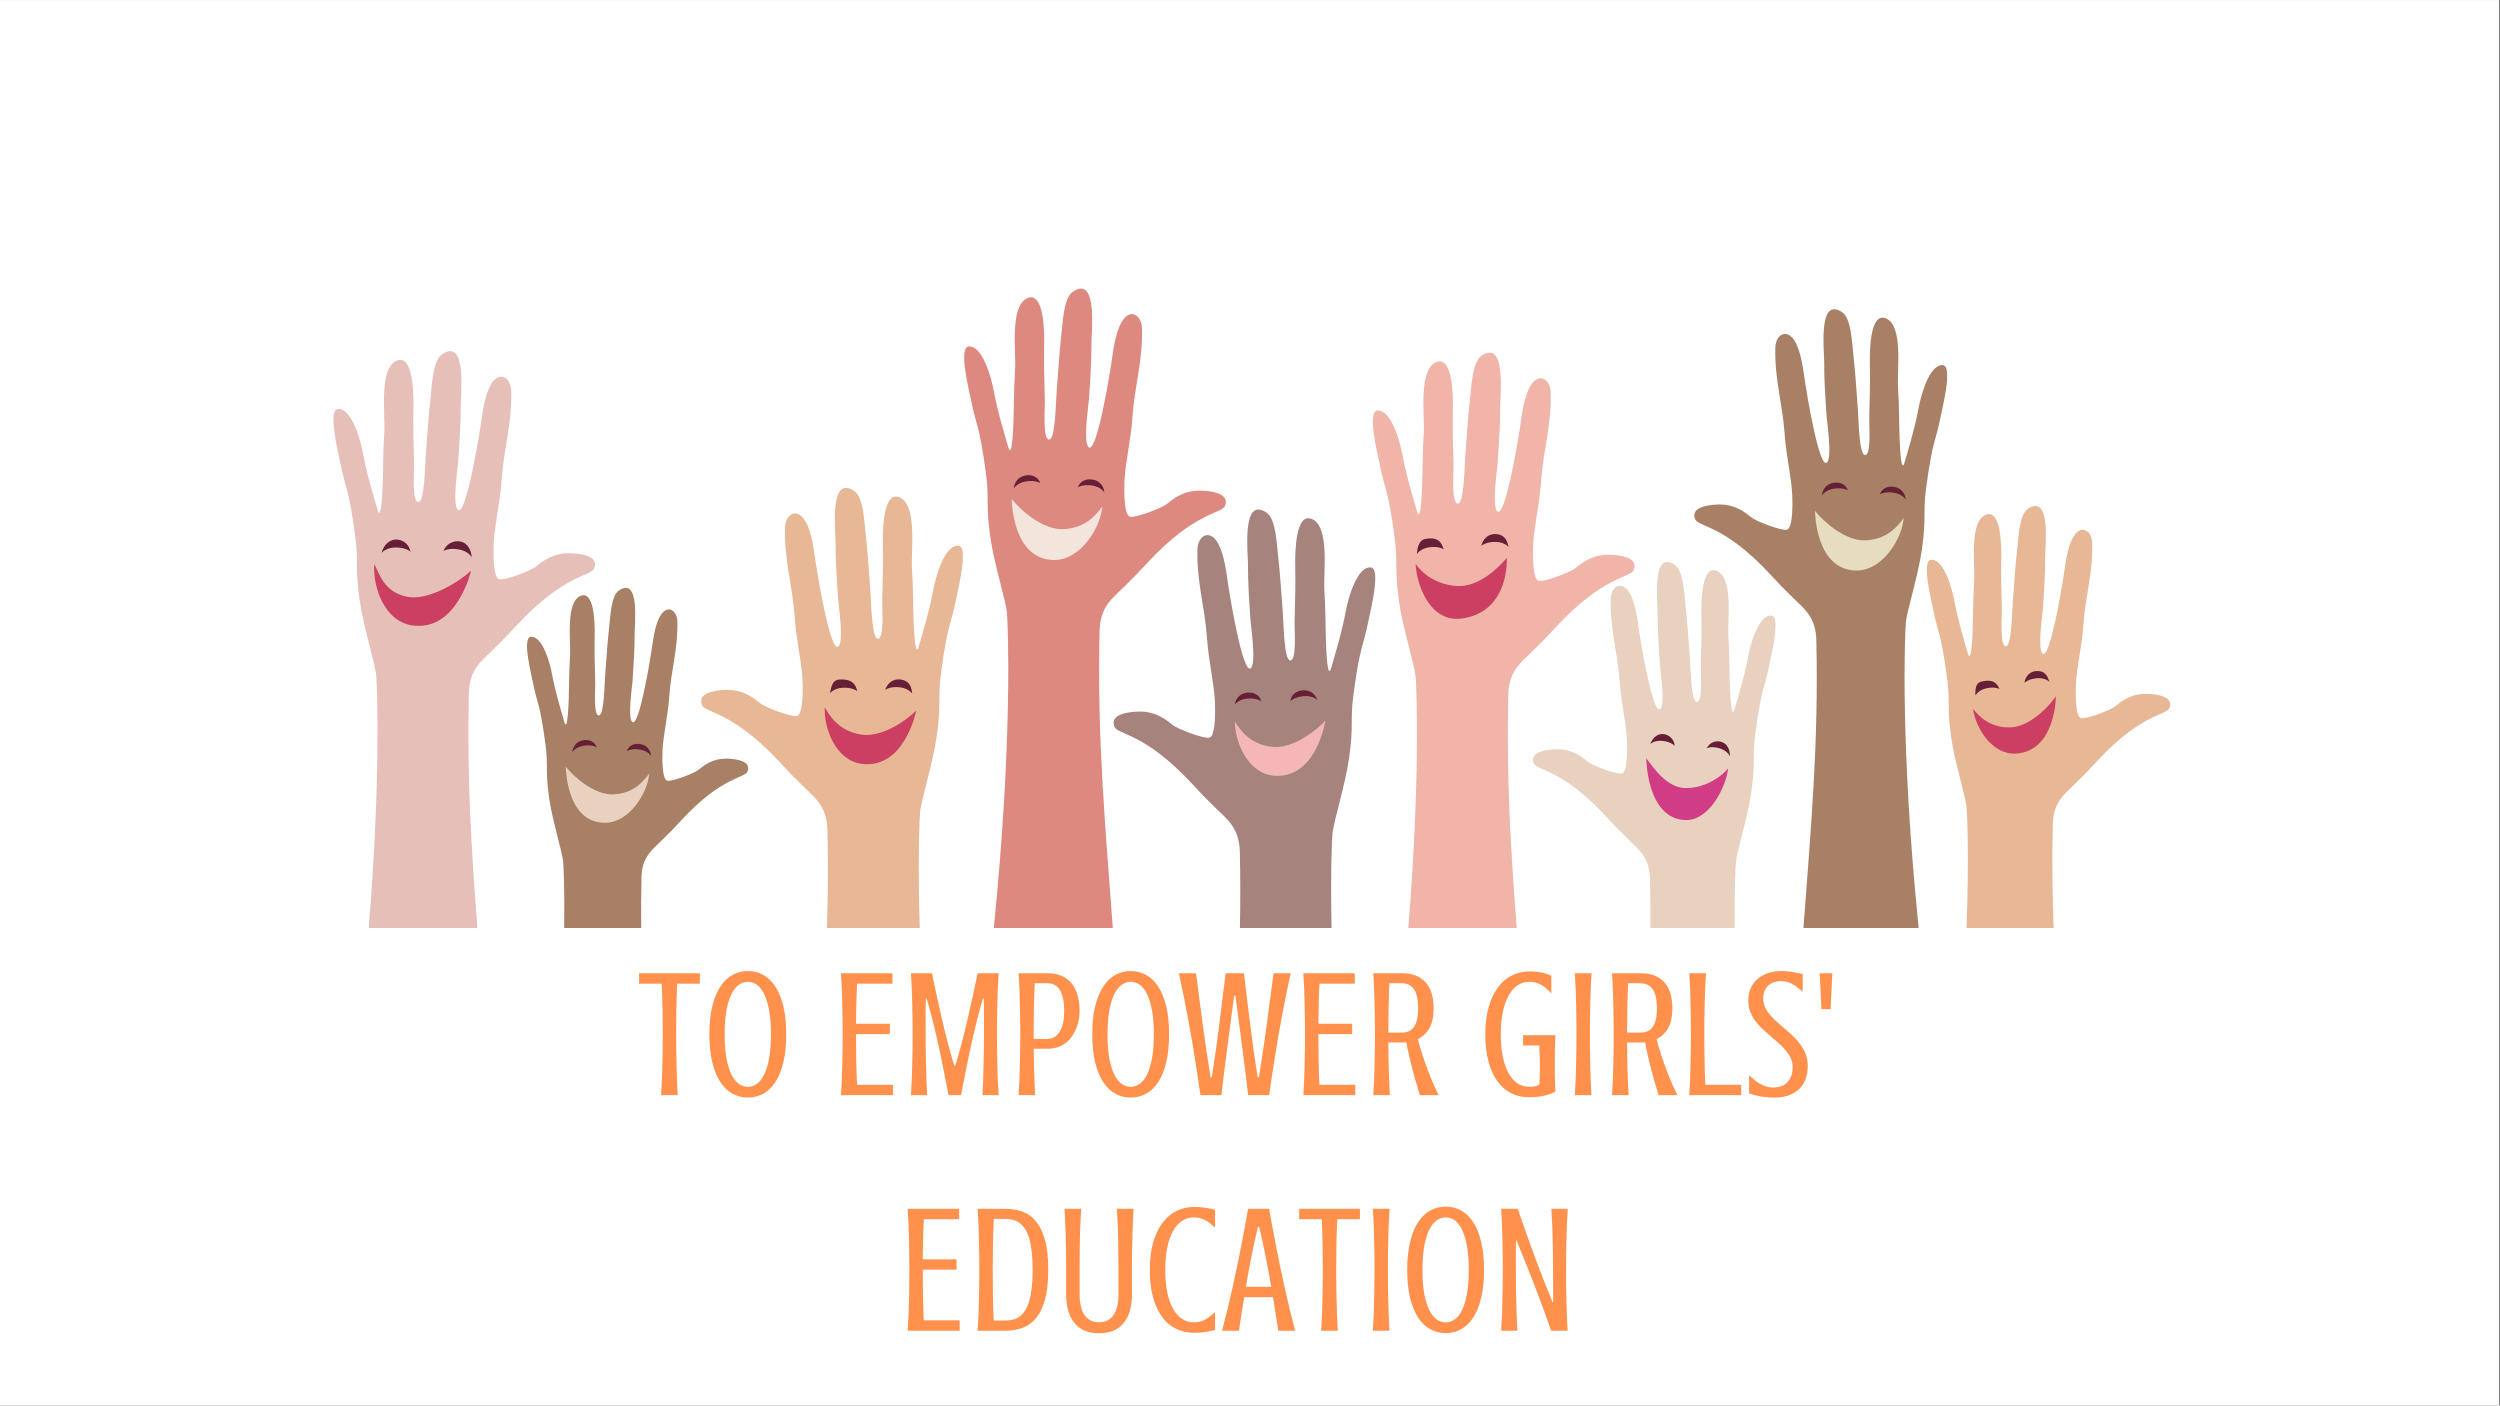 <svg xmlns="http://www.w3.org/2000/svg" xmlns:xlink="http://www.w3.org/1999/xlink" width="1366" viewBox="0 0 1024.5 576" height="768" preserveAspectRatio="xMidYMid meet"><rect x="0" y="0" width="1024.5" height="576" fill="#808080" stroke="none"/><defs><g></g><clipPath id="833da5e46b"><path d="M 0 0.141 L 1024 0.141 L 1024 575.859 L 0 575.859 Z M 0 0.141 " clip-rule="nonzero"></path></clipPath><clipPath id="e94b963b5e"><path d="M 215 240 L 307 240 L 307 380.289 L 215 380.289 Z M 215 240 " clip-rule="nonzero"></path></clipPath><clipPath id="1db012076a"><path d="M 287 199 L 395 199 L 395 380.289 L 287 380.289 Z M 287 199 " clip-rule="nonzero"></path></clipPath><clipPath id="c7c843ad18"><path d="M 456 208 L 564 208 L 564 380.289 L 456 380.289 Z M 456 208 " clip-rule="nonzero"></path></clipPath><clipPath id="20585cacf2"><path d="M 628 230 L 728 230 L 728 380.289 L 628 380.289 Z M 628 230 " clip-rule="nonzero"></path></clipPath><clipPath id="71400f032b"><path d="M 789 207 L 890 207 L 890 380.289 L 789 380.289 Z M 789 207 " clip-rule="nonzero"></path></clipPath><clipPath id="6247e95359"><path d="M 136 143 L 244 143 L 244 380.289 L 136 380.289 Z M 136 143 " clip-rule="nonzero"></path></clipPath><clipPath id="eaaf6da373"><path d="M 395 118 L 503 118 L 503 380.289 L 395 380.289 Z M 395 118 " clip-rule="nonzero"></path></clipPath><clipPath id="aed34ab7a8"><path d="M 562 144 L 670 144 L 670 380.289 L 562 380.289 Z M 562 144 " clip-rule="nonzero"></path></clipPath><clipPath id="709577ecce"><path d="M 694 126 L 798 126 L 798 380.289 L 694 380.289 Z M 694 126 " clip-rule="nonzero"></path></clipPath></defs><g clip-path="url(#833da5e46b)"><path fill="#ffffff" d="M 0 0.141 L 1024.5 0.141 L 1024.5 583.641 L 0 583.641 Z M 0 0.141 " fill-opacity="1" fill-rule="nonzero"></path><path fill="#ffffff" d="M 0 0.141 L 1024.5 0.141 L 1024.5 576.141 L 0 576.141 Z M 0 0.141 " fill-opacity="1" fill-rule="nonzero"></path><path fill="#ffffff" d="M 0 0.141 L 1024.5 0.141 L 1024.5 576.141 L 0 576.141 Z M 0 0.141 " fill-opacity="1" fill-rule="nonzero"></path></g><g clip-path="url(#e94b963b5e)"><path fill="#a78066" d="M 223.531 305.066 C 224.738 314.234 223.387 315.23 225 326.781 C 226.34 336.348 230.477 349.094 230.812 353.367 C 230.961 355.238 231.406 364.535 231.203 380.371 L 262.77 380.371 C 262.691 373.613 262.719 366.688 262.887 359.484 C 263.078 351.285 267.09 348.363 271.156 344.418 C 274.859 340.824 275.926 339.684 279.43 335.91 C 296.137 317.887 305.305 319.031 306.379 316.055 C 307.848 311.996 302.285 311.254 299.641 310.984 C 294.188 310.426 290.266 312.059 286.277 315.449 C 284.551 316.918 275.16 320.508 273.344 319.902 C 271.707 319.355 271.246 313.629 271.523 307.359 C 271.805 301.102 273.711 293.52 274.273 285.301 C 274.988 274.785 277.879 266.027 277.578 254.676 C 277.453 249.922 273.297 247.492 270.434 252.621 C 268.23 256.562 267.578 262.637 266.824 267.656 C 266.309 271.055 261.863 298.172 259.113 295.863 C 257.121 294.195 259.043 281.562 259.199 279.25 C 259.668 272.371 260.082 266.551 260.07 259.66 C 260.062 255.773 262.312 236.094 253.602 241.988 C 250.371 244.176 250.129 252.746 249.559 257.727 C 248.836 264.02 248.684 268.312 247.996 276.723 C 247.707 280.27 247.602 293.148 245.414 293.188 C 243.117 293.227 243.98 282.262 243.93 280.145 C 243.762 273.285 243.547 266.727 243.695 260.844 C 243.836 255.082 243.473 242.102 238.078 244.117 C 231.637 246.527 233.973 262.637 233.617 268.586 C 233.109 277.07 233.281 280.828 233.039 287.141 C 232.891 290.957 232.457 300.141 231.215 295.703 C 230.141 291.863 227.59 283.785 226.145 275.902 C 225.5 272.371 222.492 260.617 217.547 260.941 C 213.809 261.18 217.84 276.801 218.469 280.047 C 219.996 288.035 221.227 287.57 223.531 305.066 Z M 223.531 305.066 " fill-opacity="1" fill-rule="nonzero"></path></g><g clip-path="url(#1db012076a)"><path fill="#e8b795" d="M 319.52 312.316 C 323.664 316.781 324.93 318.129 329.305 322.379 C 334.117 327.047 338.863 330.508 339.09 340.203 C 339.418 354.293 339.297 367.508 338.879 380.375 L 376.906 380.375 C 376.043 352.215 376.809 335.734 377.027 332.969 C 377.43 327.906 382.32 312.832 383.906 301.516 C 385.812 287.855 384.215 286.676 385.641 275.832 C 388.367 255.133 389.82 255.68 391.641 246.238 C 392.379 242.395 397.148 223.918 392.73 223.633 C 386.875 223.254 383.32 237.152 382.555 241.332 C 380.852 250.66 377.832 260.215 376.559 264.754 C 375.086 270.004 374.574 259.145 374.402 254.629 C 374.117 247.164 374.316 242.719 373.715 232.68 C 373.293 225.641 376.059 206.586 368.438 203.734 C 362.059 201.352 361.625 216.707 361.793 223.523 C 361.965 230.484 361.711 238.238 361.512 246.355 C 361.449 248.859 362.469 261.828 359.758 261.781 C 357.168 261.734 357.043 246.5 356.699 242.301 C 355.887 232.352 355.707 227.277 354.852 219.832 C 354.18 213.941 353.891 203.801 350.066 201.215 C 339.766 194.242 342.426 217.52 342.418 222.117 C 342.406 230.273 342.895 237.152 343.449 245.293 C 343.633 248.027 345.906 262.973 343.551 264.945 C 340.297 267.676 335.039 235.598 334.43 231.578 C 333.535 225.637 332.766 218.457 330.156 213.789 C 326.773 207.727 321.859 210.598 321.707 216.227 C 321.355 229.656 324.77 240.012 325.617 252.453 C 326.281 262.172 328.539 271.145 328.863 278.543 C 329.195 285.957 328.652 292.734 326.715 293.379 C 324.566 294.094 313.461 289.848 311.414 288.109 C 306.699 284.098 302.059 282.168 295.602 282.828 C 292.48 283.148 285.898 284.027 287.633 288.828 C 288.914 292.352 299.758 290.996 319.52 312.316 Z M 319.52 312.316 " fill-opacity="1" fill-rule="nonzero"></path></g><g clip-path="url(#c7c843ad18)"><path fill="#a6837d" d="M 488.516 321.195 C 492.66 325.664 493.922 327.012 498.297 331.258 C 503.113 335.93 507.859 339.391 508.086 349.086 C 508.34 359.957 508.324 370.305 508.117 380.375 L 545.676 380.375 C 545.203 357.633 545.832 344.312 546.027 341.852 C 546.426 336.789 551.316 321.719 552.898 310.398 C 554.805 296.738 553.211 295.559 554.641 284.715 C 557.363 264.02 558.82 264.562 560.633 255.121 C 561.375 251.281 566.145 232.801 561.723 232.52 C 555.871 232.141 552.312 246.039 551.551 250.219 C 549.848 259.543 546.824 269.098 545.555 273.641 C 544.082 278.887 543.57 268.027 543.398 263.512 C 543.113 256.047 543.312 251.602 542.711 241.562 C 542.289 234.523 545.059 215.473 537.434 212.621 C 531.055 210.234 530.625 225.59 530.793 232.406 C 530.969 239.363 530.711 247.121 530.512 255.238 C 530.449 257.742 531.473 270.715 528.758 270.664 C 526.168 270.617 526.039 255.383 525.699 251.184 C 524.887 241.238 524.711 236.16 523.855 228.715 C 523.176 222.824 522.891 212.688 519.066 210.098 C 508.766 203.121 511.426 226.402 511.418 231 C 511.406 239.152 511.895 246.035 512.453 254.176 C 512.633 256.91 514.906 271.855 512.555 273.828 C 509.301 276.555 504.039 244.48 503.434 240.457 C 502.535 234.52 501.766 227.34 499.16 222.672 C 495.777 216.605 490.859 219.48 490.707 225.105 C 490.355 238.535 493.773 248.895 494.621 261.332 C 495.289 271.055 497.543 280.023 497.867 287.422 C 498.199 294.84 497.656 301.613 495.719 302.258 C 493.57 302.977 482.465 298.727 480.418 296.988 C 475.703 292.98 471.062 291.047 464.609 291.711 C 461.484 292.027 454.902 292.91 456.637 297.711 C 457.906 301.234 468.754 299.879 488.516 321.195 Z M 488.516 321.195 " fill-opacity="1" fill-rule="nonzero"></path></g><g clip-path="url(#20585cacf2)"><path fill="#e9d1c0" d="M 658.047 334.473 C 661.883 338.609 663.055 339.859 667.113 343.797 C 671.57 348.125 675.969 351.332 676.184 360.32 C 676.344 367.207 676.387 373.863 676.336 380.375 L 710.887 380.375 C 710.75 364.738 711.191 355.547 711.348 353.613 C 711.715 348.922 716.25 334.953 717.719 324.465 C 719.484 311.801 718.008 310.707 719.328 300.66 C 721.855 281.473 723.203 281.98 724.887 273.23 C 725.574 269.668 729.992 252.547 725.898 252.281 C 720.473 251.934 717.172 264.812 716.469 268.688 C 714.883 277.332 712.086 286.188 710.91 290.398 C 709.547 295.262 709.07 285.191 708.91 281.008 C 708.648 274.094 708.832 269.973 708.277 260.668 C 707.887 254.145 710.445 236.484 703.387 233.844 C 697.477 231.629 697.074 245.863 697.23 252.18 C 697.391 258.633 697.156 265.82 696.973 273.344 C 696.914 275.668 697.859 287.688 695.344 287.641 C 692.945 287.598 692.828 273.477 692.512 269.586 C 691.758 260.367 691.59 255.66 690.801 248.762 C 690.172 243.301 689.906 233.906 686.359 231.508 C 676.816 225.039 679.281 246.617 679.277 250.875 C 679.262 258.438 679.719 264.812 680.23 272.355 C 680.402 274.891 682.508 288.746 680.328 290.57 C 677.309 293.102 672.434 263.375 671.871 259.645 C 671.043 254.141 670.328 247.484 667.914 243.16 C 664.777 237.539 660.219 240.203 660.082 245.418 C 659.754 257.863 662.918 267.461 663.707 278.992 C 664.32 288.004 666.414 296.312 666.715 303.172 C 667.023 310.047 666.516 316.328 664.723 316.926 C 662.73 317.59 652.438 313.648 650.543 312.039 C 646.168 308.328 641.871 306.531 635.891 307.148 C 632.992 307.445 626.891 308.262 628.5 312.707 C 629.68 315.965 639.73 314.711 658.047 334.473 Z M 658.047 334.473 " fill-opacity="1" fill-rule="nonzero"></path></g><g clip-path="url(#71400f032b)"><path fill="#e8b795" d="M 797.93 277.945 C 799.262 288.027 797.77 289.121 799.547 301.828 C 801.02 312.352 805.566 326.367 805.938 331.074 C 806.156 333.809 806.949 351.008 805.883 380.375 L 841.598 380.375 C 841.062 366.762 840.863 352.816 841.219 337.801 C 841.434 328.785 845.844 325.566 850.316 321.223 C 854.387 317.273 855.562 316.02 859.414 311.867 C 877.789 292.043 887.875 293.301 889.059 290.031 C 890.676 285.57 884.551 284.75 881.645 284.453 C 875.645 283.832 871.332 285.633 866.945 289.363 C 865.043 290.977 854.719 294.926 852.723 294.262 C 850.922 293.66 850.41 287.363 850.723 280.465 C 851.023 273.586 853.121 265.246 853.742 256.207 C 854.527 244.637 857.703 235.008 857.379 222.52 C 857.238 217.289 852.664 214.617 849.52 220.254 C 847.098 224.594 846.379 231.27 845.551 236.793 C 844.984 240.531 840.09 270.359 837.066 267.82 C 834.875 265.984 836.988 252.09 837.164 249.543 C 837.68 241.98 838.133 235.582 838.121 227.996 C 838.113 223.719 840.586 202.074 831.004 208.562 C 827.453 210.965 827.188 220.395 826.559 225.871 C 825.762 232.797 825.598 237.52 824.844 246.766 C 824.52 250.668 824.402 264.832 821.996 264.879 C 819.473 264.926 820.422 252.867 820.367 250.535 C 820.184 242.988 819.945 235.773 820.109 229.305 C 820.262 222.965 819.863 208.688 813.93 210.902 C 806.844 213.559 809.414 231.273 809.02 237.82 C 808.465 247.152 808.652 251.285 808.387 258.227 C 808.227 262.422 807.75 272.527 806.383 267.645 C 805.195 263.422 802.391 254.535 800.809 245.867 C 800.094 241.98 796.789 229.055 791.344 229.406 C 787.234 229.668 791.672 246.852 792.359 250.422 C 794.047 259.207 795.395 258.699 797.93 277.945 Z M 797.93 277.945 " fill-opacity="1" fill-rule="nonzero"></path></g><g clip-path="url(#6247e95359)"><path fill="#e6bfb9" d="M 145.57 219.812 C 147 230.656 145.402 231.836 147.309 245.5 C 148.891 256.816 153.785 271.891 154.184 276.949 C 154.523 281.219 156.164 318.188 151.105 380.371 L 195.625 380.371 C 193.227 348.43 191.309 318.961 192.125 284.184 C 192.352 274.488 197.098 271.031 201.91 266.359 C 206.285 262.109 207.551 260.766 211.691 256.297 C 231.457 234.977 242.301 236.332 243.574 232.809 C 245.309 228.012 238.727 227.129 235.605 226.812 C 229.152 226.148 224.508 228.082 219.793 232.09 C 217.75 233.828 206.645 238.078 204.492 237.363 C 202.559 236.719 202.016 229.941 202.344 222.527 C 202.672 215.125 204.93 206.156 205.594 196.434 C 206.441 183.996 209.855 173.637 209.504 160.207 C 209.355 154.582 204.438 151.707 201.055 157.773 C 198.445 162.438 197.676 169.617 196.781 175.559 C 196.172 179.582 190.914 211.66 187.656 208.93 C 185.305 206.953 187.574 192.012 187.762 189.273 C 188.316 181.137 188.805 174.254 188.793 166.098 C 188.781 161.5 191.441 138.223 181.145 145.195 C 177.316 147.785 177.031 157.922 176.355 163.812 C 175.504 171.262 175.324 176.34 174.512 186.281 C 174.168 190.48 174.039 205.715 171.453 205.762 C 168.738 205.812 169.758 192.844 169.695 190.336 C 169.5 182.223 169.246 174.465 169.418 167.508 C 169.586 160.688 169.152 145.336 162.773 147.723 C 155.156 150.57 157.918 169.625 157.496 176.664 C 156.895 186.703 157.098 191.148 156.812 198.613 C 156.641 203.129 156.125 213.992 154.656 208.738 C 153.383 204.199 150.363 194.645 148.656 185.316 C 147.895 181.141 144.336 167.238 138.484 167.617 C 134.062 167.902 138.836 186.379 139.574 190.223 C 141.391 199.66 142.848 199.117 145.57 219.812 Z M 145.57 219.812 " fill-opacity="1" fill-rule="nonzero"></path></g><g clip-path="url(#eaaf6da373)"><path fill="#dd8980" d="M 404.055 194.18 C 405.484 205.023 403.887 206.199 405.797 219.863 C 407.379 231.184 412.273 246.258 412.672 251.312 C 413.055 256.137 415.102 302.766 407.246 380.371 L 456.043 380.371 C 452.898 337.797 449.582 302.391 450.609 258.551 C 450.84 248.852 455.586 245.395 460.395 240.723 C 464.773 236.473 466.039 235.125 470.18 230.66 C 489.945 209.34 500.789 210.695 502.062 207.176 C 503.801 202.375 497.215 201.496 494.09 201.176 C 487.637 200.512 482.996 202.445 478.281 206.457 C 476.234 208.191 465.133 212.441 462.98 211.727 C 461.047 211.082 460.5 204.309 460.832 196.891 C 461.156 189.488 463.414 180.523 464.082 170.797 C 464.93 158.359 468.344 148 467.992 134.57 C 467.84 128.945 462.926 126.07 459.543 132.137 C 456.934 136.805 456.164 143.984 455.266 149.922 C 454.66 153.945 449.398 186.023 446.145 183.293 C 443.789 181.32 446.062 166.375 446.25 163.641 C 446.805 155.5 447.293 148.617 447.281 140.461 C 447.273 135.863 449.93 112.586 439.633 119.562 C 435.809 122.148 435.52 132.289 434.848 138.18 C 433.992 145.625 433.812 150.703 433 160.648 C 432.656 164.848 432.527 180.082 429.945 180.129 C 427.23 180.18 428.246 167.207 428.188 164.703 C 427.988 156.586 427.734 148.828 427.906 141.871 C 428.074 135.055 427.645 119.699 421.262 122.082 C 413.645 124.934 416.406 143.992 415.988 151.031 C 415.383 161.066 415.586 165.512 415.301 172.977 C 415.129 177.492 414.613 188.352 413.145 183.105 C 411.871 178.562 408.852 169.008 407.148 159.684 C 406.387 155.5 402.828 141.602 396.973 141.98 C 392.555 142.266 397.324 160.742 398.062 164.586 C 399.875 174.027 401.332 173.484 404.055 194.18 Z M 404.055 194.18 " fill-opacity="1" fill-rule="nonzero"></path></g><g clip-path="url(#aed34ab7a8)"><path fill="#f0b4a9" d="M 571.531 220.441 C 572.961 231.281 571.363 232.461 573.273 246.125 C 574.852 257.441 579.75 272.516 580.148 277.574 C 580.488 281.828 582.117 318.562 577.117 380.371 L 621.539 380.371 C 619.168 348.668 617.277 319.359 618.09 284.812 C 618.316 275.113 623.059 271.656 627.871 266.984 C 632.25 262.734 633.512 261.387 637.656 256.918 C 657.418 235.602 668.262 236.957 669.539 233.438 C 671.273 228.637 664.691 227.758 661.566 227.434 C 655.113 226.777 650.469 228.707 645.754 232.719 C 643.711 234.457 632.605 238.703 630.457 237.988 C 628.523 237.344 627.973 230.57 628.309 223.152 C 628.633 215.75 630.891 206.781 631.555 197.059 C 632.406 184.621 635.82 174.262 635.465 160.832 C 635.316 155.207 630.398 152.332 627.016 158.398 C 624.406 163.062 623.641 170.246 622.742 176.184 C 622.137 180.207 616.879 212.285 613.621 209.555 C 611.27 207.582 613.539 192.637 613.727 189.898 C 614.281 181.762 614.77 174.879 614.754 166.723 C 614.746 162.125 617.406 138.848 607.105 145.82 C 603.285 148.41 602.996 158.547 602.32 164.438 C 601.469 171.887 601.285 176.965 600.477 186.91 C 600.133 191.105 600.008 206.344 597.418 206.391 C 594.707 206.438 595.723 193.469 595.66 190.961 C 595.465 182.848 595.207 175.09 595.387 168.133 C 595.551 161.312 595.117 145.961 588.738 148.348 C 581.121 151.195 583.883 170.25 583.465 177.289 C 582.859 187.328 583.062 191.773 582.777 199.238 C 582.602 203.754 582.09 214.617 580.617 209.363 C 579.352 204.824 576.332 195.266 574.625 185.941 C 573.859 181.762 570.301 167.863 564.449 168.242 C 560.031 168.527 564.801 187.004 565.535 190.848 C 567.348 200.285 568.805 199.738 571.531 220.441 Z M 571.531 220.441 " fill-opacity="1" fill-rule="nonzero"></path></g><g clip-path="url(#709577ecce)"><path fill="#a78066" d="M 725.418 235.344 C 729.422 239.66 730.641 240.961 734.871 245.07 C 739.523 249.586 744.105 252.926 744.328 262.297 C 745.324 304.789 742.098 339.074 739.051 380.375 L 786.273 380.375 C 778.637 305.168 780.625 259.977 780.996 255.309 C 781.383 250.418 786.113 235.848 787.641 224.91 C 789.484 211.703 787.941 210.562 789.32 200.086 C 791.957 180.082 793.359 180.609 795.117 171.48 C 795.832 167.77 800.441 149.914 796.168 149.637 C 790.512 149.27 787.074 162.703 786.336 166.742 C 784.688 175.754 781.77 184.992 780.539 189.379 C 779.121 194.453 778.621 183.953 778.457 179.594 C 778.18 172.379 778.375 168.078 777.797 158.379 C 777.387 151.578 780.062 133.16 772.691 130.406 C 766.527 128.102 766.109 142.941 766.273 149.531 C 766.441 156.258 766.195 163.754 766.004 171.598 C 765.945 174.016 766.926 186.555 764.305 186.504 C 761.805 186.461 761.68 171.734 761.352 167.68 C 760.566 158.066 760.391 153.156 759.566 145.961 C 758.914 140.266 758.637 130.469 754.945 127.965 C 744.988 121.227 747.559 143.723 747.551 148.168 C 747.535 156.051 748.008 162.703 748.543 170.566 C 748.723 173.215 750.918 187.656 748.645 189.566 C 745.5 192.199 740.418 161.199 739.828 157.312 C 738.965 151.57 738.223 144.633 735.699 140.121 C 732.43 134.262 727.676 137.039 727.531 142.473 C 727.191 155.453 730.488 165.465 731.316 177.488 C 731.957 186.883 734.137 195.551 734.453 202.703 C 734.77 209.875 734.246 216.422 732.375 217.043 C 730.301 217.734 719.562 213.629 717.586 211.953 C 713.031 208.078 708.543 206.203 702.309 206.848 C 699.289 207.156 692.93 208.008 694.605 212.645 C 695.84 216.047 706.316 214.738 725.418 235.344 Z M 725.418 235.344 " fill-opacity="1" fill-rule="nonzero"></path></g><path fill="#661f37" d="M 262.359 307.195 C 258.574 306.551 256.801 307.891 256.816 307.844 C 257.621 305.578 259.832 304.418 262.605 304.965 C 265.375 305.512 266.656 307.688 266.859 309.824 C 266.863 309.848 265.711 307.766 262.359 307.195 Z M 262.359 307.195 " fill-opacity="1" fill-rule="nonzero"></path><path fill="#661f37" d="M 239.023 305.633 C 242.809 304.988 244.582 306.324 244.566 306.281 C 243.762 304.016 241.551 302.855 238.777 303.402 C 236.008 303.945 234.727 306.125 234.523 308.262 C 234.523 308.289 235.676 306.199 239.023 305.633 Z M 239.023 305.633 " fill-opacity="1" fill-rule="nonzero"></path><path fill="#e9d1c0" d="M 248.02 337.176 C 257.938 337.141 265.484 324.836 266.055 316.941 C 263.734 320.141 259.746 325.133 251.402 325.531 C 243.715 325.906 235.387 318.578 231.863 314.191 C 231.863 314.191 231.883 337.238 248.02 337.176 Z M 248.02 337.176 " fill-opacity="1" fill-rule="nonzero"></path><path fill="#661f37" d="M 681.234 303.609 C 685 303.992 686.332 305.73 686.328 305.684 C 686.156 303.316 684.305 301.031 681.531 300.82 C 678.75 300.609 677.027 302.945 676.273 304.918 C 676.262 304.945 677.906 303.266 681.234 303.609 Z M 681.234 303.609 " fill-opacity="1" fill-rule="nonzero"></path><path fill="#661f37" d="M 704.891 306.734 C 701.293 305.582 699.375 306.637 699.395 306.598 C 700.5 304.5 702.953 303.141 705.582 304.059 C 708.211 304.98 709.016 307.816 708.914 309.926 C 708.906 309.957 708.078 307.758 704.891 306.734 Z M 704.891 306.734 " fill-opacity="1" fill-rule="nonzero"></path><path fill="#d03d86" d="M 690.609 336.062 C 700.375 336.441 707.309 322.621 708.199 314.871 C 705.781 317.922 699.199 322.91 690.969 322.957 C 683.387 322.996 677.945 315.199 674.66 310.734 C 674.66 310.734 674.719 335.445 690.609 336.062 Z M 690.609 336.062 " fill-opacity="1" fill-rule="nonzero"></path><path fill="#661f37" d="M 612.941 222.07 C 608.75 222 607.055 223.738 607.062 223.691 C 607.562 221.102 609.73 218.723 612.816 218.863 C 617.023 219.055 617.66 221.895 618.234 224.172 C 618.238 224.195 616.652 222.133 612.941 222.07 Z M 612.941 222.07 " fill-opacity="1" fill-rule="nonzero"></path><path fill="#661f37" d="M 585.562 224.297 C 589.707 223.652 591.629 225.145 591.609 225.098 C 590.766 222.605 589.758 219.938 584.273 220.816 C 581.223 221.305 580.863 224.766 580.605 227.098 C 580.605 227.125 581.895 224.863 585.562 224.297 Z M 585.562 224.297 " fill-opacity="1" fill-rule="nonzero"></path><path fill="#cb4062" d="M 599.629 253.402 C 585.934 255.594 580.594 239.703 580.098 231.07 C 582.582 234.602 587.98 239.57 597.094 240.145 C 605.48 240.672 613.57 233.348 617.492 228.609 C 617.492 228.609 618.809 250.328 599.629 253.402 Z M 599.629 253.402 " fill-opacity="1" fill-rule="nonzero"></path><path fill="#661f37" d="M 534.445 285.27 C 530.305 285.57 528.793 287.434 528.793 287.383 C 529.055 284.793 531.074 283.008 534.125 282.863 C 537.176 282.719 539.082 284.672 539.852 286.867 C 539.859 286.891 538.109 285 534.445 285.27 Z M 534.445 285.27 " fill-opacity="1" fill-rule="nonzero"></path><path fill="#661f37" d="M 511.016 286.297 C 515.145 285.898 516.957 287.48 516.941 287.43 C 516.25 284.922 513.957 283.5 510.926 283.871 C 507.895 284.246 506.344 286.492 505.957 288.781 C 505.953 288.809 507.359 286.648 511.016 286.297 Z M 511.016 286.297 " fill-opacity="1" fill-rule="nonzero"></path><path fill="#f4b6b7" d="M 522.16 317.902 C 511.465 317.086 506.039 304.195 506.035 295.637 C 508.293 299.27 512.203 304.961 521.168 306.047 C 529.43 307.043 538.984 299.793 543.129 295.336 C 543.125 295.336 539.559 319.219 522.16 317.902 Z M 522.16 317.902 " fill-opacity="1" fill-rule="nonzero"></path><path fill="#661f37" d="M 447.715 199 C 443.609 198.301 441.68 199.754 441.699 199.703 C 442.57 197.242 444.969 195.984 447.98 196.578 C 450.984 197.172 452.375 199.531 452.594 201.852 C 452.598 201.879 451.348 199.617 447.715 199 Z M 447.715 199 " fill-opacity="1" fill-rule="nonzero"></path><path fill="#661f37" d="M 420.332 197.301 C 424.441 196.605 426.367 198.055 426.348 198.008 C 425.473 195.547 423.078 194.289 420.07 194.879 C 417.059 195.477 415.672 197.832 415.453 200.156 C 415.445 200.184 416.699 197.918 420.332 197.301 Z M 420.332 197.301 " fill-opacity="1" fill-rule="nonzero"></path><path fill="#f3e5db" d="M 432.152 229.484 C 442.914 229.445 451.098 216.09 451.723 207.52 C 449.203 210.996 444.879 216.41 435.824 216.848 C 427.477 217.246 418.441 209.301 414.617 204.539 C 414.617 204.539 414.637 229.551 432.152 229.484 Z M 432.152 229.484 " fill-opacity="1" fill-rule="nonzero"></path><path fill="#661f37" d="M 834.867 277.926 C 831.027 278.188 829.617 279.914 829.617 279.867 C 829.871 277.461 831.668 275.117 834.496 275 C 838.355 274.848 839.164 277.391 839.867 279.426 C 839.875 279.449 838.262 277.691 834.867 277.926 Z M 834.867 277.926 " fill-opacity="1" fill-rule="nonzero"></path><path fill="#661f37" d="M 813.809 282.113 C 817.543 281.199 819.418 282.41 819.398 282.367 C 818.43 280.156 816.941 278.086 812 279.32 C 809.254 280.008 809.555 282.91 809.5 285.062 C 809.5 285.086 810.5 282.922 813.809 282.113 Z M 813.809 282.113 " fill-opacity="1" fill-rule="nonzero"></path><path fill="#cb4062" d="M 826.281 308.816 C 816.367 309.484 809.68 298.383 808.539 290.535 C 811.09 293.562 815.434 298.27 823.801 298.078 C 831.512 297.898 839.312 289.98 842.52 285.344 C 842.52 285.344 842.418 307.723 826.281 308.816 Z M 826.281 308.816 " fill-opacity="1" fill-rule="nonzero"></path><path fill="#661f37" d="M 188.168 225.18 C 183.797 224.336 181.711 225.836 181.73 225.789 C 182.723 223.184 185.586 221.238 188.781 221.941 C 191.977 222.645 193.125 225.855 193.309 228.34 C 193.312 228.367 192.031 225.918 188.168 225.18 Z M 188.168 225.18 " fill-opacity="1" fill-rule="nonzero"></path><path fill="#661f37" d="M 161.984 224.363 C 166.426 224.285 168.23 226.121 168.223 226.07 C 167.688 223.332 165.387 220.973 162.113 221.113 C 158.848 221.262 156.98 224.184 156.375 226.594 C 156.367 226.621 158.051 224.434 161.984 224.363 Z M 161.984 224.363 " fill-opacity="1" fill-rule="nonzero"></path><path fill="#cb4062" d="M 168.758 256.254 C 157.402 254.496 152.684 240.277 153.398 231.133 C 155.504 235.199 157.383 242.656 166.867 244.566 C 175.609 246.32 188.238 238.32 193.035 233.906 C 193.035 233.906 187.23 259.121 168.758 256.254 Z M 168.758 256.254 " fill-opacity="1" fill-rule="nonzero"></path><path fill="#661f37" d="M 368.797 281.668 C 364.629 281.164 362.758 282.723 362.773 282.676 C 363.535 280.148 365.949 278.004 369.008 278.461 C 373.176 279.086 373.52 281.98 373.855 284.309 C 373.859 284.336 372.488 282.117 368.797 281.668 Z M 368.797 281.668 " fill-opacity="1" fill-rule="nonzero"></path><path fill="#661f37" d="M 345.352 281.84 C 349.547 281.625 351.305 283.309 351.293 283.258 C 350.707 280.688 349.535 278.16 343.984 278.473 C 340.895 278.645 340.621 281.82 340.121 284.113 C 340.117 284.141 341.637 282.027 345.352 281.84 Z M 345.352 281.84 " fill-opacity="1" fill-rule="nonzero"></path><path fill="#cb4062" d="M 353.238 313.043 C 342.461 311.723 337.57 298.441 337.969 289.785 C 340.078 293.562 343.766 299.496 352.785 301.012 C 361.09 302.406 371.09 295.516 375.48 291.203 C 375.48 291.203 370.77 315.184 353.238 313.043 Z M 353.238 313.043 " fill-opacity="1" fill-rule="nonzero"></path><path fill="#661f37" d="M 776.199 201.938 C 772.18 201.254 770.293 202.676 770.309 202.629 C 771.164 200.219 773.516 198.984 776.457 199.566 C 779.402 200.145 780.762 202.461 780.98 204.73 C 780.984 204.758 779.758 202.543 776.199 201.938 Z M 776.199 201.938 " fill-opacity="1" fill-rule="nonzero"></path><path fill="#661f37" d="M 751.398 200.277 C 755.422 199.594 757.309 201.016 757.293 200.965 C 756.438 198.555 754.09 197.324 751.141 197.906 C 748.199 198.484 746.84 200.797 746.621 203.07 C 746.617 203.098 747.844 200.879 751.398 200.277 Z M 751.398 200.277 " fill-opacity="1" fill-rule="nonzero"></path><path fill="#e7dbc0" d="M 760.961 233.801 C 771.504 233.762 779.52 220.684 780.125 212.293 C 777.656 215.691 773.422 220.996 764.559 221.426 C 756.383 221.82 747.531 214.035 743.789 209.371 C 743.789 209.371 743.809 233.863 760.961 233.801 Z M 760.961 233.801 " fill-opacity="1" fill-rule="nonzero"></path><g fill="#ff914d" fill-opacity="1"><g transform="translate(261.355, 448.798)"><g><path d="M 0.547 -49.953 L 25.453 -49.953 L 25.453 -45.703 L 16.172 -45.703 C 15.984 -42.141 15.863 -38.578 15.812 -35.016 C 15.758 -31.453 15.734 -28.117 15.734 -25.016 C 15.734 -23.148 15.742 -21.188 15.766 -19.125 C 15.797 -17.062 15.832 -14.957 15.875 -12.812 C 15.926 -10.664 15.988 -8.508 16.062 -6.344 C 16.133 -4.176 16.234 -2.062 16.359 0 L 9.562 0 C 9.707 -2.062 9.82 -4.176 9.906 -6.344 C 9.988 -8.508 10.051 -10.664 10.094 -12.812 C 10.145 -14.957 10.18 -17.062 10.203 -19.125 C 10.234 -21.188 10.25 -23.148 10.25 -25.016 C 10.25 -28.117 10.219 -31.453 10.156 -35.016 C 10.094 -38.578 9.977 -42.141 9.812 -45.703 L 0.547 -45.703 Z M 0.547 -49.953 "></path></g></g></g><g fill="#ff914d" fill-opacity="1"><g transform="translate(288.241, 448.798)"><g><path d="M 33.953 -24.938 C 33.953 -20.457 33.551 -16.586 32.75 -13.328 C 31.957 -10.066 30.848 -7.375 29.422 -5.25 C 28.004 -3.133 26.336 -1.566 24.422 -0.547 C 22.516 0.473 20.457 0.984 18.25 0.984 C 16.02 0.984 13.945 0.473 12.031 -0.547 C 10.113 -1.566 8.445 -3.133 7.031 -5.25 C 5.613 -7.375 4.5 -10.066 3.688 -13.328 C 2.875 -16.586 2.469 -20.457 2.469 -24.938 C 2.469 -29.395 2.875 -33.254 3.688 -36.516 C 4.5 -39.773 5.613 -42.473 7.031 -44.609 C 8.445 -46.742 10.113 -48.316 12.031 -49.328 C 13.945 -50.348 16.02 -50.859 18.25 -50.859 C 20.457 -50.859 22.516 -50.348 24.422 -49.328 C 26.336 -48.316 28.004 -46.742 29.422 -44.609 C 30.848 -42.473 31.957 -39.773 32.75 -36.516 C 33.551 -33.254 33.953 -29.395 33.953 -24.938 Z M 27.703 -24.938 C 27.703 -28.664 27.457 -31.891 26.969 -34.609 C 26.488 -37.328 25.82 -39.562 24.969 -41.312 C 24.125 -43.07 23.125 -44.367 21.969 -45.203 C 20.82 -46.035 19.582 -46.453 18.25 -46.453 C 16.895 -46.453 15.641 -46.035 14.484 -45.203 C 13.336 -44.367 12.332 -43.07 11.469 -41.312 C 10.602 -39.562 9.926 -37.328 9.438 -34.609 C 8.957 -31.891 8.719 -28.664 8.719 -24.938 C 8.719 -21.176 8.957 -17.938 9.438 -15.219 C 9.926 -12.508 10.602 -10.281 11.469 -8.531 C 12.332 -6.789 13.336 -5.504 14.484 -4.672 C 15.641 -3.836 16.895 -3.422 18.25 -3.422 C 19.582 -3.422 20.82 -3.836 21.969 -4.672 C 23.125 -5.504 24.125 -6.789 24.969 -8.531 C 25.82 -10.281 26.488 -12.508 26.969 -15.219 C 27.457 -17.938 27.703 -21.176 27.703 -24.938 Z M 27.703 -24.938 "></path></g></g></g><g fill="#ff914d" fill-opacity="1"><g transform="translate(325.561, 448.798)"><g></g></g></g><g fill="#ff914d" fill-opacity="1"><g transform="translate(340.995, 448.798)"><g><path d="M 24.719 -49.953 L 24.719 -45.703 L 10.25 -45.703 C 10.102 -42.91 10 -40.125 9.938 -37.344 C 9.883 -34.57 9.844 -31.879 9.812 -29.266 L 23.672 -29.266 L 23.672 -25.016 L 9.812 -25.016 C 9.812 -21.891 9.836 -18.535 9.891 -14.953 C 9.941 -11.379 10.051 -7.812 10.219 -4.25 L 24.938 -4.25 L 24.938 0 L 3.641 0 C 3.785 -2.062 3.898 -4.176 3.984 -6.344 C 4.066 -8.508 4.129 -10.664 4.172 -12.812 C 4.223 -14.957 4.258 -17.062 4.281 -19.125 C 4.312 -21.188 4.328 -23.148 4.328 -25.016 C 4.328 -26.879 4.312 -28.836 4.281 -30.891 C 4.258 -32.953 4.223 -35.051 4.172 -37.188 C 4.129 -39.32 4.066 -41.469 3.984 -43.625 C 3.898 -45.781 3.785 -47.891 3.641 -49.953 Z M 24.719 -49.953 "></path></g></g></g><g fill="#ff914d" fill-opacity="1"><g transform="translate(369.663, 448.798)"><g><path d="M 19.047 0 C 18.461 -3.008 17.848 -6.16 17.203 -9.453 C 16.566 -12.742 15.879 -16.086 15.141 -19.484 C 14.398 -22.879 13.613 -26.27 12.781 -29.656 C 11.945 -33.051 11.055 -36.348 10.109 -39.547 L 9.75 -39.547 C 9.695 -38.504 9.664 -37.328 9.656 -36.016 C 9.645 -34.711 9.641 -33.398 9.641 -32.078 C 9.641 -30.754 9.645 -29.473 9.656 -28.234 C 9.664 -27.004 9.672 -25.93 9.672 -25.016 C 9.672 -23.148 9.68 -21.188 9.703 -19.125 C 9.734 -17.062 9.77 -14.957 9.812 -12.812 C 9.863 -10.664 9.926 -8.508 10 -6.344 C 10.07 -4.176 10.164 -2.062 10.281 0 L 3.641 0 C 3.785 -2.062 3.898 -4.176 3.984 -6.344 C 4.066 -8.508 4.129 -10.664 4.172 -12.812 C 4.223 -14.957 4.258 -17.062 4.281 -19.125 C 4.312 -21.188 4.328 -23.148 4.328 -25.016 C 4.328 -26.879 4.312 -28.836 4.281 -30.891 C 4.258 -32.953 4.223 -35.051 4.172 -37.188 C 4.129 -39.32 4.066 -41.469 3.984 -43.625 C 3.898 -45.781 3.785 -47.891 3.641 -49.953 L 12.25 -49.953 C 13.676 -43.047 15.125 -36.438 16.594 -30.125 C 18.062 -23.812 19.656 -17.828 21.375 -12.172 L 21.844 -12.172 C 23.57 -17.828 25.164 -23.812 26.625 -30.125 C 28.094 -36.438 29.539 -43.047 30.969 -49.953 L 39.594 -49.953 C 39.445 -47.891 39.328 -45.781 39.234 -43.625 C 39.148 -41.469 39.082 -39.32 39.031 -37.188 C 38.988 -35.051 38.957 -32.953 38.938 -30.891 C 38.914 -28.836 38.906 -26.879 38.906 -25.016 C 38.906 -23.148 38.914 -21.188 38.938 -19.125 C 38.957 -17.062 38.988 -14.957 39.031 -12.812 C 39.082 -10.664 39.148 -8.508 39.234 -6.344 C 39.328 -4.176 39.445 -2.062 39.594 0 L 32.938 0 C 33.062 -2.062 33.16 -4.176 33.234 -6.344 C 33.305 -8.508 33.363 -10.664 33.406 -12.812 C 33.457 -14.957 33.492 -17.062 33.516 -19.125 C 33.547 -21.188 33.562 -23.148 33.562 -25.016 C 33.562 -25.93 33.562 -27.004 33.562 -28.234 C 33.562 -29.473 33.562 -30.754 33.562 -32.078 C 33.562 -33.398 33.551 -34.711 33.531 -36.016 C 33.52 -37.328 33.504 -38.504 33.484 -39.547 L 33.125 -39.547 C 32.176 -36.348 31.281 -33.051 30.438 -29.656 C 29.602 -26.27 28.816 -22.879 28.078 -19.484 C 27.336 -16.086 26.645 -12.742 26 -9.453 C 25.363 -6.16 24.754 -3.008 24.172 0 Z M 19.047 0 "></path></g></g></g><g fill="#ff914d" fill-opacity="1"><g transform="translate(413.78, 448.798)"><g><path d="M 15.781 -49.953 C 17.812 -49.953 19.625 -49.602 21.219 -48.906 C 22.82 -48.219 24.176 -47.207 25.281 -45.875 C 26.383 -44.539 27.219 -42.914 27.781 -41 C 28.352 -39.094 28.641 -36.926 28.641 -34.5 C 28.641 -33.457 28.539 -32.348 28.344 -31.172 C 28.156 -29.992 27.844 -28.836 27.406 -27.703 C 26.969 -26.566 26.41 -25.469 25.734 -24.406 C 25.055 -23.352 24.227 -22.426 23.25 -21.625 C 22.27 -20.832 21.129 -20.195 19.828 -19.719 C 18.535 -19.25 17.066 -19.016 15.422 -19.016 L 9.812 -19.016 C 9.863 -15.91 9.93 -12.738 10.016 -9.5 C 10.098 -6.27 10.238 -3.102 10.438 0 L 3.641 0 C 3.785 -2.062 3.898 -4.176 3.984 -6.344 C 4.066 -8.508 4.129 -10.664 4.172 -12.812 C 4.223 -14.957 4.258 -17.062 4.281 -19.125 C 4.312 -21.188 4.328 -23.148 4.328 -25.016 C 4.328 -26.879 4.312 -28.836 4.281 -30.891 C 4.258 -32.953 4.223 -35.051 4.172 -37.188 C 4.129 -39.32 4.066 -41.469 3.984 -43.625 C 3.898 -45.781 3.785 -47.891 3.641 -49.953 Z M 10.25 -45.875 C 10.082 -42.289 9.969 -38.703 9.906 -35.109 C 9.844 -31.523 9.812 -28.16 9.812 -25.016 L 9.812 -23.047 L 15.422 -23.047 C 17.598 -23.047 19.289 -24.047 20.5 -26.047 C 21.719 -28.047 22.328 -30.863 22.328 -34.5 C 22.328 -38.207 21.754 -41.031 20.609 -42.969 C 19.473 -44.906 17.742 -45.875 15.422 -45.875 Z M 10.25 -45.875 "></path></g></g></g><g fill="#ff914d" fill-opacity="1"><g transform="translate(445.138, 448.798)"><g><path d="M 33.953 -24.938 C 33.953 -20.457 33.551 -16.586 32.75 -13.328 C 31.957 -10.066 30.848 -7.375 29.422 -5.25 C 28.004 -3.133 26.336 -1.566 24.422 -0.547 C 22.516 0.473 20.457 0.984 18.25 0.984 C 16.02 0.984 13.945 0.473 12.031 -0.547 C 10.113 -1.566 8.445 -3.133 7.031 -5.25 C 5.613 -7.375 4.5 -10.066 3.688 -13.328 C 2.875 -16.586 2.469 -20.457 2.469 -24.938 C 2.469 -29.395 2.875 -33.254 3.688 -36.516 C 4.5 -39.773 5.613 -42.473 7.031 -44.609 C 8.445 -46.742 10.113 -48.316 12.031 -49.328 C 13.945 -50.348 16.02 -50.859 18.25 -50.859 C 20.457 -50.859 22.516 -50.348 24.422 -49.328 C 26.336 -48.316 28.004 -46.742 29.422 -44.609 C 30.848 -42.473 31.957 -39.773 32.75 -36.516 C 33.551 -33.254 33.953 -29.395 33.953 -24.938 Z M 27.703 -24.938 C 27.703 -28.664 27.457 -31.891 26.969 -34.609 C 26.488 -37.328 25.82 -39.562 24.969 -41.312 C 24.125 -43.07 23.125 -44.367 21.969 -45.203 C 20.82 -46.035 19.582 -46.453 18.25 -46.453 C 16.895 -46.453 15.641 -46.035 14.484 -45.203 C 13.336 -44.367 12.332 -43.07 11.469 -41.312 C 10.602 -39.562 9.926 -37.328 9.438 -34.609 C 8.957 -31.891 8.719 -28.664 8.719 -24.938 C 8.719 -21.176 8.957 -17.938 9.438 -15.219 C 9.926 -12.508 10.602 -10.281 11.469 -8.531 C 12.332 -6.789 13.336 -5.504 14.484 -4.672 C 15.641 -3.836 16.895 -3.422 18.25 -3.422 C 19.582 -3.422 20.82 -3.836 21.969 -4.672 C 23.125 -5.504 24.125 -6.789 24.969 -8.531 C 25.82 -10.281 26.488 -12.508 26.969 -15.219 C 27.457 -17.938 27.703 -21.176 27.703 -24.938 Z M 27.703 -24.938 "></path></g></g></g><g fill="#ff914d" fill-opacity="1"><g transform="translate(482.457, 448.798)"><g><path d="M 23.297 -40.828 C 23.004 -38.691 22.695 -36.367 22.375 -33.859 C 22.051 -31.348 21.719 -28.789 21.375 -26.188 C 21.039 -23.582 20.703 -20.988 20.359 -18.406 C 20.016 -15.832 19.695 -13.383 19.406 -11.062 C 19.125 -8.75 18.863 -6.641 18.625 -4.734 C 18.395 -2.836 18.223 -1.258 18.109 0 L 9.484 0 C 9.223 -1.812 8.914 -3.895 8.562 -6.25 C 8.207 -8.602 7.816 -11.141 7.391 -13.859 C 6.973 -16.586 6.508 -19.445 6 -22.438 C 5.488 -25.438 4.945 -28.477 4.375 -31.562 C 3.812 -34.656 3.211 -37.754 2.578 -40.859 C 1.953 -43.961 1.312 -46.992 0.656 -49.953 L 7.672 -49.953 C 8.586 -42.68 9.523 -35.523 10.484 -28.484 C 11.441 -21.441 12.488 -14.395 13.625 -7.344 L 14.141 -7.344 C 14.703 -10.852 15.227 -14.363 15.719 -17.875 C 16.219 -21.395 16.691 -24.93 17.141 -28.484 C 17.586 -32.035 18.031 -35.598 18.469 -39.172 C 18.906 -42.742 19.352 -46.336 19.812 -49.953 L 27.297 -49.953 C 28.191 -42.703 29.07 -35.535 29.938 -28.453 C 30.801 -21.379 31.801 -14.344 32.938 -7.344 L 33.453 -7.344 C 34.586 -14.395 35.641 -21.441 36.609 -28.484 C 37.578 -35.523 38.52 -42.68 39.438 -49.953 L 46.453 -49.953 C 45.805 -46.992 45.164 -43.961 44.531 -40.859 C 43.906 -37.754 43.305 -34.656 42.734 -31.562 C 42.16 -28.477 41.617 -25.438 41.109 -22.438 C 40.609 -19.445 40.145 -16.586 39.719 -13.859 C 39.289 -11.141 38.895 -8.602 38.531 -6.25 C 38.164 -3.895 37.863 -1.812 37.625 0 L 29.016 0 C 28.891 -1.258 28.711 -2.836 28.484 -4.734 C 28.254 -6.641 27.992 -8.75 27.703 -11.062 C 27.41 -13.383 27.094 -15.832 26.75 -18.406 C 26.414 -20.988 26.078 -23.582 25.734 -26.188 C 25.398 -28.789 25.062 -31.348 24.719 -33.859 C 24.383 -36.367 24.082 -38.691 23.812 -40.828 Z M 23.297 -40.828 "></path></g></g></g><g fill="#ff914d" fill-opacity="1"><g transform="translate(530.464, 448.798)"><g><path d="M 24.719 -49.953 L 24.719 -45.703 L 10.25 -45.703 C 10.102 -42.91 10 -40.125 9.938 -37.344 C 9.883 -34.57 9.844 -31.879 9.812 -29.266 L 23.672 -29.266 L 23.672 -25.016 L 9.812 -25.016 C 9.812 -21.891 9.836 -18.535 9.891 -14.953 C 9.941 -11.379 10.051 -7.812 10.219 -4.25 L 24.938 -4.25 L 24.938 0 L 3.641 0 C 3.785 -2.062 3.898 -4.176 3.984 -6.344 C 4.066 -8.508 4.129 -10.664 4.172 -12.812 C 4.223 -14.957 4.258 -17.062 4.281 -19.125 C 4.312 -21.188 4.328 -23.148 4.328 -25.016 C 4.328 -26.879 4.312 -28.836 4.281 -30.891 C 4.258 -32.953 4.223 -35.051 4.172 -37.188 C 4.129 -39.32 4.066 -41.469 3.984 -43.625 C 3.898 -45.781 3.785 -47.891 3.641 -49.953 Z M 24.719 -49.953 "></path></g></g></g><g fill="#ff914d" fill-opacity="1"><g transform="translate(559.132, 448.798)"><g><path d="M 15.484 -49.953 C 19.578 -49.953 22.742 -48.75 24.984 -46.344 C 27.234 -43.945 28.359 -40.312 28.359 -35.438 C 28.359 -32.289 27.812 -29.691 26.719 -27.641 C 25.625 -25.598 24.016 -24.031 21.891 -22.938 C 22.422 -20.852 23.086 -18.586 23.891 -16.141 C 24.586 -14.035 25.461 -11.598 26.516 -8.828 C 27.578 -6.066 28.867 -3.125 30.391 0 L 22.719 0 C 21.625 -3.613 20.719 -6.758 20 -9.438 C 19.289 -12.113 18.734 -14.359 18.328 -16.172 C 17.836 -18.285 17.461 -20.094 17.203 -21.594 L 9.812 -21.594 C 9.812 -19.895 9.828 -18.141 9.859 -16.328 C 9.898 -14.523 9.941 -12.707 9.984 -10.875 C 10.035 -9.051 10.098 -7.219 10.172 -5.375 C 10.242 -3.539 10.332 -1.75 10.438 0 L 3.641 0 C 3.785 -2.062 3.898 -4.176 3.984 -6.344 C 4.066 -8.508 4.129 -10.664 4.172 -12.812 C 4.223 -14.957 4.258 -17.062 4.281 -19.125 C 4.312 -21.188 4.328 -23.148 4.328 -25.016 C 4.328 -26.879 4.312 -28.836 4.281 -30.891 C 4.258 -32.953 4.223 -35.051 4.172 -37.188 C 4.129 -39.32 4.066 -41.469 3.984 -43.625 C 3.898 -45.781 3.785 -47.891 3.641 -49.953 Z M 10.25 -45.875 C 10.082 -42.414 9.969 -38.945 9.906 -35.469 C 9.844 -31.988 9.812 -28.707 9.812 -25.625 L 15.125 -25.625 C 16.219 -25.625 17.188 -25.789 18.031 -26.125 C 18.875 -26.469 19.594 -27.023 20.188 -27.797 C 20.781 -28.578 21.234 -29.594 21.547 -30.844 C 21.867 -32.094 22.031 -33.625 22.031 -35.438 C 22.031 -39.125 21.453 -41.785 20.297 -43.422 C 19.148 -45.055 17.426 -45.875 15.125 -45.875 Z M 10.25 -45.875 "></path></g></g></g><g fill="#ff914d" fill-opacity="1"><g transform="translate(590.78, 448.798)"><g></g></g></g><g fill="#ff914d" fill-opacity="1"><g transform="translate(606.215, 448.798)"><g><path d="M 17.953 -24.578 L 31.188 -24.578 C 31.094 -22.586 31.023 -20.633 30.984 -18.719 C 30.953 -16.801 30.938 -14.973 30.938 -13.234 C 30.938 -11.484 30.941 -9.891 30.953 -8.453 C 30.961 -7.016 30.992 -5.77 31.047 -4.719 C 31.098 -3.488 31.145 -2.391 31.188 -1.422 C 29.957 -0.785 28.457 -0.25 26.688 0.188 C 24.914 0.625 22.77 0.844 20.25 0.844 C 17.727 0.844 15.391 0.32 13.234 -0.719 C 11.078 -1.77 9.195 -3.352 7.594 -5.469 C 6 -7.594 4.742 -10.27 3.828 -13.5 C 2.922 -16.738 2.469 -20.551 2.469 -24.938 C 2.469 -29.32 2.945 -33.129 3.906 -36.359 C 4.863 -39.598 6.164 -42.281 7.812 -44.406 C 9.457 -46.531 11.379 -48.113 13.578 -49.156 C 15.773 -50.195 18.109 -50.719 20.578 -50.719 C 21.598 -50.719 22.52 -50.672 23.344 -50.578 C 24.164 -50.492 24.93 -50.379 25.641 -50.234 C 26.359 -50.086 27.031 -49.906 27.656 -49.688 C 28.289 -49.477 28.91 -49.25 29.516 -49 L 29.516 -41.656 C 27.941 -43.426 26.457 -44.664 25.062 -45.375 C 23.664 -46.094 22.16 -46.453 20.547 -46.453 C 18.672 -46.453 17.004 -45.938 15.547 -44.906 C 14.098 -43.883 12.867 -42.426 11.859 -40.531 C 10.859 -38.645 10.098 -36.383 9.578 -33.75 C 9.055 -31.125 8.797 -28.211 8.797 -25.016 C 8.797 -21.91 9.035 -19.039 9.516 -16.406 C 10.004 -13.781 10.734 -11.504 11.703 -9.578 C 12.672 -7.648 13.891 -6.141 15.359 -5.047 C 16.828 -3.961 18.539 -3.422 20.5 -3.422 C 21.352 -3.422 22.098 -3.484 22.734 -3.609 C 23.379 -3.742 24.016 -3.984 24.641 -4.328 C 24.672 -4.859 24.695 -5.477 24.719 -6.188 C 24.738 -6.789 24.758 -7.52 24.781 -8.375 C 24.812 -9.238 24.828 -10.238 24.828 -11.375 C 24.828 -12.613 24.805 -13.984 24.766 -15.484 C 24.734 -16.984 24.672 -18.609 24.578 -20.359 L 17.953 -20.359 Z M 17.953 -24.578 "></path></g></g></g><g fill="#ff914d" fill-opacity="1"><g transform="translate(641.499, 448.798)"><g><path d="M 10.719 -49.953 C 10.57 -47.891 10.457 -45.781 10.375 -43.625 C 10.289 -41.469 10.223 -39.32 10.172 -37.188 C 10.129 -35.051 10.094 -32.953 10.062 -30.891 C 10.039 -28.836 10.031 -26.879 10.031 -25.016 C 10.031 -23.148 10.039 -21.188 10.062 -19.125 C 10.094 -17.062 10.129 -14.957 10.172 -12.812 C 10.223 -10.664 10.285 -8.508 10.359 -6.344 C 10.43 -4.176 10.531 -2.062 10.656 0 L 3.859 0 C 4.004 -2.062 4.117 -4.176 4.203 -6.344 C 4.285 -8.508 4.348 -10.664 4.391 -12.812 C 4.441 -14.957 4.477 -17.062 4.5 -19.125 C 4.531 -21.188 4.547 -23.148 4.547 -25.016 C 4.547 -26.879 4.531 -28.836 4.5 -30.891 C 4.477 -32.953 4.441 -35.051 4.391 -37.188 C 4.348 -39.32 4.285 -41.469 4.203 -43.625 C 4.117 -45.781 4.004 -47.891 3.859 -49.953 Z M 10.719 -49.953 "></path></g></g></g><g fill="#ff914d" fill-opacity="1"><g transform="translate(656.97, 448.798)"><g><path d="M 15.484 -49.953 C 19.578 -49.953 22.742 -48.75 24.984 -46.344 C 27.234 -43.945 28.359 -40.312 28.359 -35.438 C 28.359 -32.289 27.812 -29.691 26.719 -27.641 C 25.625 -25.598 24.016 -24.031 21.891 -22.938 C 22.422 -20.852 23.086 -18.586 23.891 -16.141 C 24.586 -14.035 25.461 -11.598 26.516 -8.828 C 27.578 -6.066 28.867 -3.125 30.391 0 L 22.719 0 C 21.625 -3.613 20.719 -6.758 20 -9.438 C 19.289 -12.113 18.734 -14.359 18.328 -16.172 C 17.836 -18.285 17.461 -20.094 17.203 -21.594 L 9.812 -21.594 C 9.812 -19.895 9.828 -18.141 9.859 -16.328 C 9.898 -14.523 9.941 -12.707 9.984 -10.875 C 10.035 -9.051 10.098 -7.219 10.172 -5.375 C 10.242 -3.539 10.332 -1.75 10.438 0 L 3.641 0 C 3.785 -2.062 3.898 -4.176 3.984 -6.344 C 4.066 -8.508 4.129 -10.664 4.172 -12.812 C 4.223 -14.957 4.258 -17.062 4.281 -19.125 C 4.312 -21.188 4.328 -23.148 4.328 -25.016 C 4.328 -26.879 4.312 -28.836 4.281 -30.891 C 4.258 -32.953 4.223 -35.051 4.172 -37.188 C 4.129 -39.32 4.066 -41.469 3.984 -43.625 C 3.898 -45.781 3.785 -47.891 3.641 -49.953 Z M 10.25 -45.875 C 10.082 -42.414 9.969 -38.945 9.906 -35.469 C 9.844 -31.988 9.812 -28.707 9.812 -25.625 L 15.125 -25.625 C 16.219 -25.625 17.188 -25.789 18.031 -26.125 C 18.875 -26.469 19.594 -27.023 20.188 -27.797 C 20.781 -28.578 21.234 -29.594 21.547 -30.844 C 21.867 -32.094 22.031 -33.625 22.031 -35.438 C 22.031 -39.125 21.453 -41.785 20.297 -43.422 C 19.148 -45.055 17.426 -45.875 15.125 -45.875 Z M 10.25 -45.875 "></path></g></g></g><g fill="#ff914d" fill-opacity="1"><g transform="translate(688.618, 448.798)"><g><path d="M 10.5 -49.953 C 10.352 -47.891 10.238 -45.781 10.156 -43.625 C 10.07 -41.469 10.004 -39.32 9.953 -37.188 C 9.91 -35.051 9.875 -32.953 9.844 -30.891 C 9.82 -28.836 9.812 -26.879 9.812 -25.016 C 9.812 -21.891 9.836 -18.535 9.891 -14.953 C 9.941 -11.379 10.051 -7.812 10.219 -4.25 L 24.938 -4.25 L 24.938 0 L 3.641 0 C 3.785 -2.062 3.898 -4.176 3.984 -6.344 C 4.066 -8.508 4.129 -10.664 4.172 -12.812 C 4.223 -14.957 4.258 -17.062 4.281 -19.125 C 4.312 -21.188 4.328 -23.148 4.328 -25.016 C 4.328 -26.879 4.312 -28.836 4.281 -30.891 C 4.258 -32.953 4.223 -35.051 4.172 -37.188 C 4.129 -39.32 4.066 -41.469 3.984 -43.625 C 3.898 -45.781 3.785 -47.891 3.641 -49.953 Z M 10.5 -49.953 "></path></g></g></g><g fill="#ff914d" fill-opacity="1"><g transform="translate(714.813, 448.798)"><g><path d="M 12.062 -3.125 C 13.039 -3.125 13.992 -3.273 14.922 -3.578 C 15.859 -3.879 16.688 -4.367 17.406 -5.047 C 18.133 -5.734 18.719 -6.602 19.156 -7.656 C 19.594 -8.707 19.812 -10 19.812 -11.531 C 19.812 -12.832 19.551 -14.039 19.031 -15.156 C 18.508 -16.27 17.82 -17.336 16.969 -18.359 C 16.125 -19.379 15.156 -20.363 14.062 -21.312 C 12.977 -22.27 11.863 -23.234 10.719 -24.203 C 9.582 -25.18 8.469 -26.18 7.375 -27.203 C 6.289 -28.234 5.32 -29.32 4.469 -30.469 C 3.625 -31.625 2.941 -32.867 2.422 -34.203 C 1.898 -35.535 1.641 -36.992 1.641 -38.578 C 1.641 -40.879 2.062 -42.816 2.906 -44.391 C 3.758 -45.961 4.836 -47.227 6.141 -48.188 C 7.453 -49.145 8.898 -49.828 10.484 -50.234 C 12.078 -50.648 13.625 -50.859 15.125 -50.859 C 16.695 -50.859 18.219 -50.727 19.688 -50.469 C 21.156 -50.219 22.566 -49.945 23.922 -49.656 L 23.922 -42.422 C 23.141 -43.078 22.406 -43.672 21.719 -44.203 C 21.031 -44.734 20.336 -45.188 19.641 -45.562 C 18.953 -45.945 18.242 -46.238 17.516 -46.438 C 16.797 -46.645 16.023 -46.75 15.203 -46.75 C 14.18 -46.75 13.211 -46.609 12.297 -46.328 C 11.391 -46.055 10.602 -45.629 9.938 -45.047 C 9.27 -44.461 8.738 -43.723 8.344 -42.828 C 7.945 -41.93 7.75 -40.863 7.75 -39.625 C 7.75 -37.906 8.195 -36.336 9.094 -34.922 C 9.988 -33.504 11.113 -32.148 12.469 -30.859 C 13.82 -29.578 15.285 -28.289 16.859 -27 C 18.441 -25.719 19.91 -24.336 21.266 -22.859 C 22.617 -21.391 23.742 -19.773 24.641 -18.016 C 25.547 -16.254 26 -14.25 26 -12 C 26 -10.301 25.801 -8.801 25.406 -7.5 C 25.02 -6.207 24.492 -5.082 23.828 -4.125 C 23.16 -3.164 22.391 -2.359 21.516 -1.703 C 20.648 -1.055 19.719 -0.531 18.719 -0.125 C 17.727 0.27 16.703 0.551 15.641 0.719 C 14.586 0.895 13.566 0.984 12.578 0.984 C 11.391 0.984 10.297 0.941 9.297 0.859 C 8.305 0.773 7.379 0.648 6.516 0.484 C 5.66 0.328 4.863 0.148 4.125 -0.047 C 3.383 -0.254 2.664 -0.484 1.969 -0.734 L 1.969 -8.172 C 2.719 -7.473 3.469 -6.812 4.219 -6.188 C 4.969 -5.57 5.75 -5.035 6.562 -4.578 C 7.375 -4.117 8.227 -3.758 9.125 -3.5 C 10.02 -3.25 11 -3.125 12.062 -3.125 Z M 12.062 -3.125 "></path></g></g></g><g fill="#ff914d" fill-opacity="1"><g transform="translate(743.517, 448.798)"><g><path d="M 2.906 -35.234 L 2.188 -49.953 L 7.375 -49.953 L 6.656 -35.234 Z M 2.906 -35.234 "></path></g></g></g><g fill="#ff914d" fill-opacity="1"><g transform="translate(368.336, 545.332)"><g><path d="M 24.719 -49.953 L 24.719 -45.703 L 10.25 -45.703 C 10.102 -42.91 10 -40.125 9.938 -37.344 C 9.883 -34.57 9.844 -31.879 9.812 -29.266 L 23.672 -29.266 L 23.672 -25.016 L 9.812 -25.016 C 9.812 -21.891 9.836 -18.535 9.891 -14.953 C 9.941 -11.379 10.051 -7.812 10.219 -4.25 L 24.938 -4.25 L 24.938 0 L 3.641 0 C 3.785 -2.062 3.898 -4.176 3.984 -6.344 C 4.066 -8.508 4.129 -10.664 4.172 -12.812 C 4.223 -14.957 4.258 -17.062 4.281 -19.125 C 4.312 -21.188 4.328 -23.148 4.328 -25.016 C 4.328 -26.879 4.312 -28.836 4.281 -30.891 C 4.258 -32.953 4.223 -35.051 4.172 -37.188 C 4.129 -39.32 4.066 -41.469 3.984 -43.625 C 3.898 -45.781 3.785 -47.891 3.641 -49.953 Z M 24.719 -49.953 "></path></g></g></g><g fill="#ff914d" fill-opacity="1"><g transform="translate(397.004, 545.332)"><g><path d="M 15.016 -49.953 C 17.609 -49.953 19.984 -49.551 22.141 -48.75 C 24.297 -47.945 26.141 -46.582 27.672 -44.656 C 29.211 -42.727 30.414 -40.164 31.281 -36.969 C 32.145 -33.77 32.578 -29.785 32.578 -25.016 C 32.578 -20.211 32.145 -16.203 31.281 -12.984 C 30.414 -9.773 29.207 -7.207 27.656 -5.281 C 26.113 -3.363 24.266 -2.004 22.109 -1.203 C 19.953 -0.398 17.562 0 14.938 0 L 3.641 0 C 3.785 -2.062 3.898 -4.176 3.984 -6.344 C 4.066 -8.508 4.129 -10.664 4.172 -12.812 C 4.223 -14.957 4.258 -17.062 4.281 -19.125 C 4.312 -21.188 4.328 -23.148 4.328 -25.016 C 4.328 -26.879 4.312 -28.836 4.281 -30.891 C 4.258 -32.953 4.223 -35.051 4.172 -37.188 C 4.129 -39.32 4.066 -41.469 3.984 -43.625 C 3.898 -45.781 3.785 -47.891 3.641 -49.953 Z M 10.25 -45.812 C 10.082 -42.219 9.969 -38.633 9.906 -35.062 C 9.844 -31.488 9.812 -28.141 9.812 -25.016 C 9.812 -21.891 9.836 -18.523 9.891 -14.922 C 9.941 -11.328 10.051 -7.75 10.219 -4.188 L 15.094 -4.188 C 16.133 -4.188 17.129 -4.301 18.078 -4.531 C 19.035 -4.758 19.922 -5.16 20.734 -5.734 C 21.547 -6.316 22.289 -7.113 22.969 -8.125 C 23.656 -9.133 24.234 -10.406 24.703 -11.938 C 25.172 -13.477 25.531 -15.32 25.781 -17.469 C 26.039 -19.613 26.172 -22.129 26.172 -25.016 C 26.172 -27.898 26.039 -30.41 25.781 -32.547 C 25.531 -34.691 25.172 -36.535 24.703 -38.078 C 24.234 -39.617 23.656 -40.883 22.969 -41.875 C 22.289 -42.875 21.547 -43.66 20.734 -44.234 C 19.922 -44.816 19.035 -45.223 18.078 -45.453 C 17.129 -45.691 16.133 -45.812 15.094 -45.812 Z M 10.25 -45.812 "></path></g></g></g><g fill="#ff914d" fill-opacity="1"><g transform="translate(432.942, 545.332)"><g><path d="M 17.453 -3.453 C 18.805 -3.453 19.977 -3.719 20.969 -4.25 C 21.969 -4.781 22.797 -5.539 23.453 -6.531 C 24.109 -7.531 24.598 -8.75 24.922 -10.188 C 25.242 -11.633 25.406 -13.254 25.406 -15.047 L 25.406 -26.797 C 25.406 -30.473 25.363 -34.254 25.281 -38.141 C 25.195 -42.035 25.02 -45.973 24.75 -49.953 L 31.594 -49.953 C 31.375 -45.953 31.207 -42 31.094 -38.094 C 30.988 -34.195 30.938 -30.43 30.938 -26.797 L 30.938 -15.047 C 30.938 -12.523 30.656 -10.27 30.094 -8.281 C 29.539 -6.301 28.707 -4.617 27.594 -3.234 C 26.477 -1.848 25.078 -0.785 23.391 -0.047 C 21.711 0.68 19.734 1.047 17.453 1.047 C 15.172 1.047 13.188 0.68 11.5 -0.047 C 9.82 -0.785 8.426 -1.848 7.312 -3.234 C 6.195 -4.617 5.359 -6.301 4.797 -8.281 C 4.242 -10.27 3.969 -12.523 3.969 -15.047 L 3.969 -26.797 C 3.969 -30.43 3.91 -34.195 3.797 -38.094 C 3.691 -42 3.531 -45.953 3.312 -49.953 L 10.141 -49.953 C 9.879 -45.973 9.703 -42.035 9.609 -38.141 C 9.523 -34.254 9.484 -30.473 9.484 -26.797 L 9.484 -15.047 C 9.484 -13.254 9.641 -11.633 9.953 -10.188 C 10.273 -8.75 10.758 -7.531 11.406 -6.531 C 12.062 -5.539 12.895 -4.781 13.906 -4.25 C 14.914 -3.719 16.098 -3.453 17.453 -3.453 Z M 17.453 -3.453 "></path></g></g></g><g fill="#ff914d" fill-opacity="1"><g transform="translate(468.734, 545.332)"><g><path d="M 8.797 -24.938 C 8.797 -21.445 9.07 -18.363 9.625 -15.688 C 10.188 -13.008 10.984 -10.758 12.016 -8.938 C 13.047 -7.125 14.281 -5.75 15.719 -4.812 C 17.164 -3.883 18.773 -3.422 20.547 -3.422 C 21.609 -3.422 22.551 -3.551 23.375 -3.812 C 24.195 -4.082 24.941 -4.414 25.609 -4.812 C 26.273 -5.219 26.898 -5.664 27.484 -6.156 C 28.066 -6.656 28.633 -7.133 29.188 -7.594 L 29.188 -0.297 C 27.832 0.047 26.469 0.32 25.094 0.531 C 23.727 0.738 22.211 0.844 20.547 0.844 C 17.953 0.844 15.551 0.32 13.344 -0.719 C 11.133 -1.77 9.223 -3.352 7.609 -5.469 C 6.004 -7.594 4.742 -10.27 3.828 -13.5 C 2.922 -16.738 2.469 -20.551 2.469 -24.938 C 2.469 -29.32 2.945 -33.129 3.906 -36.359 C 4.863 -39.598 6.16 -42.281 7.797 -44.406 C 9.43 -46.531 11.344 -48.113 13.531 -49.156 C 15.727 -50.195 18.066 -50.719 20.547 -50.719 C 22.211 -50.719 23.727 -50.613 25.094 -50.406 C 26.469 -50.195 27.832 -49.926 29.188 -49.594 L 29.188 -42.281 C 28.633 -42.738 28.066 -43.219 27.484 -43.719 C 26.898 -44.219 26.273 -44.664 25.609 -45.062 C 24.941 -45.457 24.195 -45.785 23.375 -46.047 C 22.551 -46.316 21.609 -46.453 20.547 -46.453 C 18.773 -46.453 17.164 -45.984 15.719 -45.047 C 14.281 -44.117 13.047 -42.742 12.016 -40.922 C 10.984 -39.109 10.188 -36.863 9.625 -34.188 C 9.07 -31.508 8.797 -28.426 8.797 -24.938 Z M 8.797 -24.938 "></path></g></g></g><g fill="#ff914d" fill-opacity="1"><g transform="translate(500.601, 545.332)"><g><path d="M 23.234 0 C 22.891 -2.32 22.535 -4.625 22.172 -6.906 C 21.805 -9.188 21.441 -11.461 21.078 -13.734 L 9.266 -13.734 C 8.879 -11.461 8.508 -9.188 8.156 -6.906 C 7.812 -4.625 7.469 -2.32 7.125 0 L 0.219 0 C 0.988 -2.938 1.75 -5.957 2.5 -9.062 C 3.258 -12.176 3.977 -15.281 4.656 -18.375 C 5.332 -21.469 5.977 -24.508 6.594 -27.5 C 7.219 -30.488 7.789 -33.348 8.312 -36.078 C 8.832 -38.805 9.305 -41.344 9.734 -43.688 C 10.172 -46.039 10.551 -48.129 10.875 -49.953 L 19.484 -49.953 C 19.797 -48.129 20.172 -46.039 20.609 -43.688 C 21.047 -41.344 21.523 -38.805 22.047 -36.078 C 22.566 -33.348 23.133 -30.488 23.75 -27.5 C 24.375 -24.508 25.023 -21.469 25.703 -18.375 C 26.379 -15.281 27.094 -12.176 27.844 -9.062 C 28.594 -5.957 29.359 -2.938 30.141 0 Z M 14.906 -42.609 C 13.914 -38.484 13.02 -34.383 12.219 -30.312 C 11.414 -26.25 10.664 -22.145 9.969 -18 L 20.359 -18 C 19.648 -22.145 18.891 -26.25 18.078 -30.312 C 17.273 -34.383 16.391 -38.484 15.422 -42.609 Z M 14.906 -42.609 "></path></g></g></g><g fill="#ff914d" fill-opacity="1"><g transform="translate(531.849, 545.332)"><g><path d="M 0.547 -49.953 L 25.453 -49.953 L 25.453 -45.703 L 16.172 -45.703 C 15.984 -42.141 15.863 -38.578 15.812 -35.016 C 15.758 -31.453 15.734 -28.117 15.734 -25.016 C 15.734 -23.148 15.742 -21.188 15.766 -19.125 C 15.797 -17.062 15.832 -14.957 15.875 -12.812 C 15.926 -10.664 15.988 -8.508 16.062 -6.344 C 16.133 -4.176 16.234 -2.062 16.359 0 L 9.562 0 C 9.707 -2.062 9.82 -4.176 9.906 -6.344 C 9.988 -8.508 10.051 -10.664 10.094 -12.812 C 10.145 -14.957 10.18 -17.062 10.203 -19.125 C 10.234 -21.188 10.25 -23.148 10.25 -25.016 C 10.25 -28.117 10.219 -31.453 10.156 -35.016 C 10.094 -38.578 9.977 -42.141 9.812 -45.703 L 0.547 -45.703 Z M 0.547 -49.953 "></path></g></g></g><g fill="#ff914d" fill-opacity="1"><g transform="translate(558.735, 545.332)"><g><path d="M 10.719 -49.953 C 10.57 -47.891 10.457 -45.781 10.375 -43.625 C 10.289 -41.469 10.223 -39.32 10.172 -37.188 C 10.129 -35.051 10.094 -32.953 10.062 -30.891 C 10.039 -28.836 10.031 -26.879 10.031 -25.016 C 10.031 -23.148 10.039 -21.188 10.062 -19.125 C 10.094 -17.062 10.129 -14.957 10.172 -12.812 C 10.223 -10.664 10.285 -8.508 10.359 -6.344 C 10.43 -4.176 10.531 -2.062 10.656 0 L 3.859 0 C 4.004 -2.062 4.117 -4.176 4.203 -6.344 C 4.285 -8.508 4.348 -10.664 4.391 -12.812 C 4.441 -14.957 4.477 -17.062 4.5 -19.125 C 4.531 -21.188 4.547 -23.148 4.547 -25.016 C 4.547 -26.879 4.531 -28.836 4.5 -30.891 C 4.477 -32.953 4.441 -35.051 4.391 -37.188 C 4.348 -39.32 4.285 -41.469 4.203 -43.625 C 4.117 -45.781 4.004 -47.891 3.859 -49.953 Z M 10.719 -49.953 "></path></g></g></g><g fill="#ff914d" fill-opacity="1"><g transform="translate(574.206, 545.332)"><g><path d="M 33.953 -24.938 C 33.953 -20.457 33.551 -16.586 32.75 -13.328 C 31.957 -10.066 30.848 -7.375 29.422 -5.25 C 28.004 -3.133 26.336 -1.566 24.422 -0.547 C 22.516 0.473 20.457 0.984 18.25 0.984 C 16.02 0.984 13.945 0.473 12.031 -0.547 C 10.113 -1.566 8.445 -3.133 7.031 -5.25 C 5.613 -7.375 4.5 -10.066 3.688 -13.328 C 2.875 -16.586 2.469 -20.457 2.469 -24.938 C 2.469 -29.395 2.875 -33.254 3.688 -36.516 C 4.5 -39.773 5.613 -42.473 7.031 -44.609 C 8.445 -46.742 10.113 -48.316 12.031 -49.328 C 13.945 -50.348 16.02 -50.859 18.25 -50.859 C 20.457 -50.859 22.516 -50.348 24.422 -49.328 C 26.336 -48.316 28.004 -46.742 29.422 -44.609 C 30.848 -42.473 31.957 -39.773 32.75 -36.516 C 33.551 -33.254 33.953 -29.395 33.953 -24.938 Z M 27.703 -24.938 C 27.703 -28.664 27.457 -31.891 26.969 -34.609 C 26.488 -37.328 25.82 -39.562 24.969 -41.312 C 24.125 -43.07 23.125 -44.367 21.969 -45.203 C 20.82 -46.035 19.582 -46.453 18.25 -46.453 C 16.895 -46.453 15.641 -46.035 14.484 -45.203 C 13.336 -44.367 12.332 -43.07 11.469 -41.312 C 10.602 -39.562 9.926 -37.328 9.438 -34.609 C 8.957 -31.891 8.719 -28.664 8.719 -24.938 C 8.719 -21.176 8.957 -17.938 9.438 -15.219 C 9.926 -12.508 10.602 -10.281 11.469 -8.531 C 12.332 -6.789 13.336 -5.504 14.484 -4.672 C 15.641 -3.836 16.895 -3.422 18.25 -3.422 C 19.582 -3.422 20.82 -3.836 21.969 -4.672 C 23.125 -5.504 24.125 -6.789 24.969 -8.531 C 25.82 -10.281 26.488 -12.508 26.969 -15.219 C 27.457 -17.938 27.703 -21.176 27.703 -24.938 Z M 27.703 -24.938 "></path></g></g></g><g fill="#ff914d" fill-opacity="1"><g transform="translate(611.526, 545.332)"><g><path d="M 30.938 -49.953 C 30.789 -47.891 30.676 -45.781 30.594 -43.625 C 30.508 -41.469 30.441 -39.32 30.391 -37.188 C 30.336 -35.051 30.301 -32.953 30.281 -30.891 C 30.258 -28.836 30.25 -26.879 30.25 -25.016 C 30.25 -23.148 30.258 -21.188 30.281 -19.125 C 30.301 -17.062 30.336 -14.957 30.391 -12.812 C 30.441 -10.664 30.504 -8.508 30.578 -6.344 C 30.648 -4.176 30.742 -2.062 30.859 0 L 24.141 0 C 22.898 -3.562 21.688 -6.953 20.5 -10.172 C 19.312 -13.398 18.129 -16.52 16.953 -19.531 C 15.785 -22.551 14.617 -25.5 13.453 -28.375 C 12.285 -31.25 11.125 -34.102 9.969 -36.938 L 9.703 -36.938 C 9.66 -34.82 9.645 -32.766 9.656 -30.766 C 9.664 -28.773 9.672 -26.859 9.672 -25.016 C 9.672 -23.148 9.68 -21.188 9.703 -19.125 C 9.734 -17.062 9.77 -14.957 9.812 -12.812 C 9.863 -10.664 9.926 -8.508 10 -6.344 C 10.07 -4.176 10.164 -2.062 10.281 0 L 3.641 0 C 3.785 -2.062 3.898 -4.176 3.984 -6.344 C 4.066 -8.508 4.129 -10.664 4.172 -12.812 C 4.223 -14.957 4.258 -17.062 4.281 -19.125 C 4.312 -21.188 4.328 -23.148 4.328 -25.016 C 4.328 -26.879 4.312 -28.836 4.281 -30.891 C 4.258 -32.953 4.223 -35.051 4.172 -37.188 C 4.129 -39.32 4.066 -41.469 3.984 -43.625 C 3.898 -45.781 3.785 -47.891 3.641 -49.953 L 10.438 -49.953 C 12.883 -42.828 15.281 -36.098 17.625 -29.766 C 19.977 -23.441 22.332 -17.445 24.688 -11.781 L 24.938 -11.781 C 24.957 -12.844 24.969 -13.957 24.969 -15.125 C 24.969 -16.289 24.961 -17.445 24.953 -18.594 C 24.941 -19.75 24.93 -20.867 24.922 -21.953 C 24.91 -23.047 24.906 -24.066 24.906 -25.016 C 24.906 -26.879 24.891 -28.836 24.859 -30.891 C 24.836 -32.953 24.801 -35.051 24.75 -37.188 C 24.707 -39.32 24.645 -41.469 24.562 -43.625 C 24.477 -45.781 24.363 -47.891 24.219 -49.953 Z M 30.938 -49.953 "></path></g></g></g></svg>